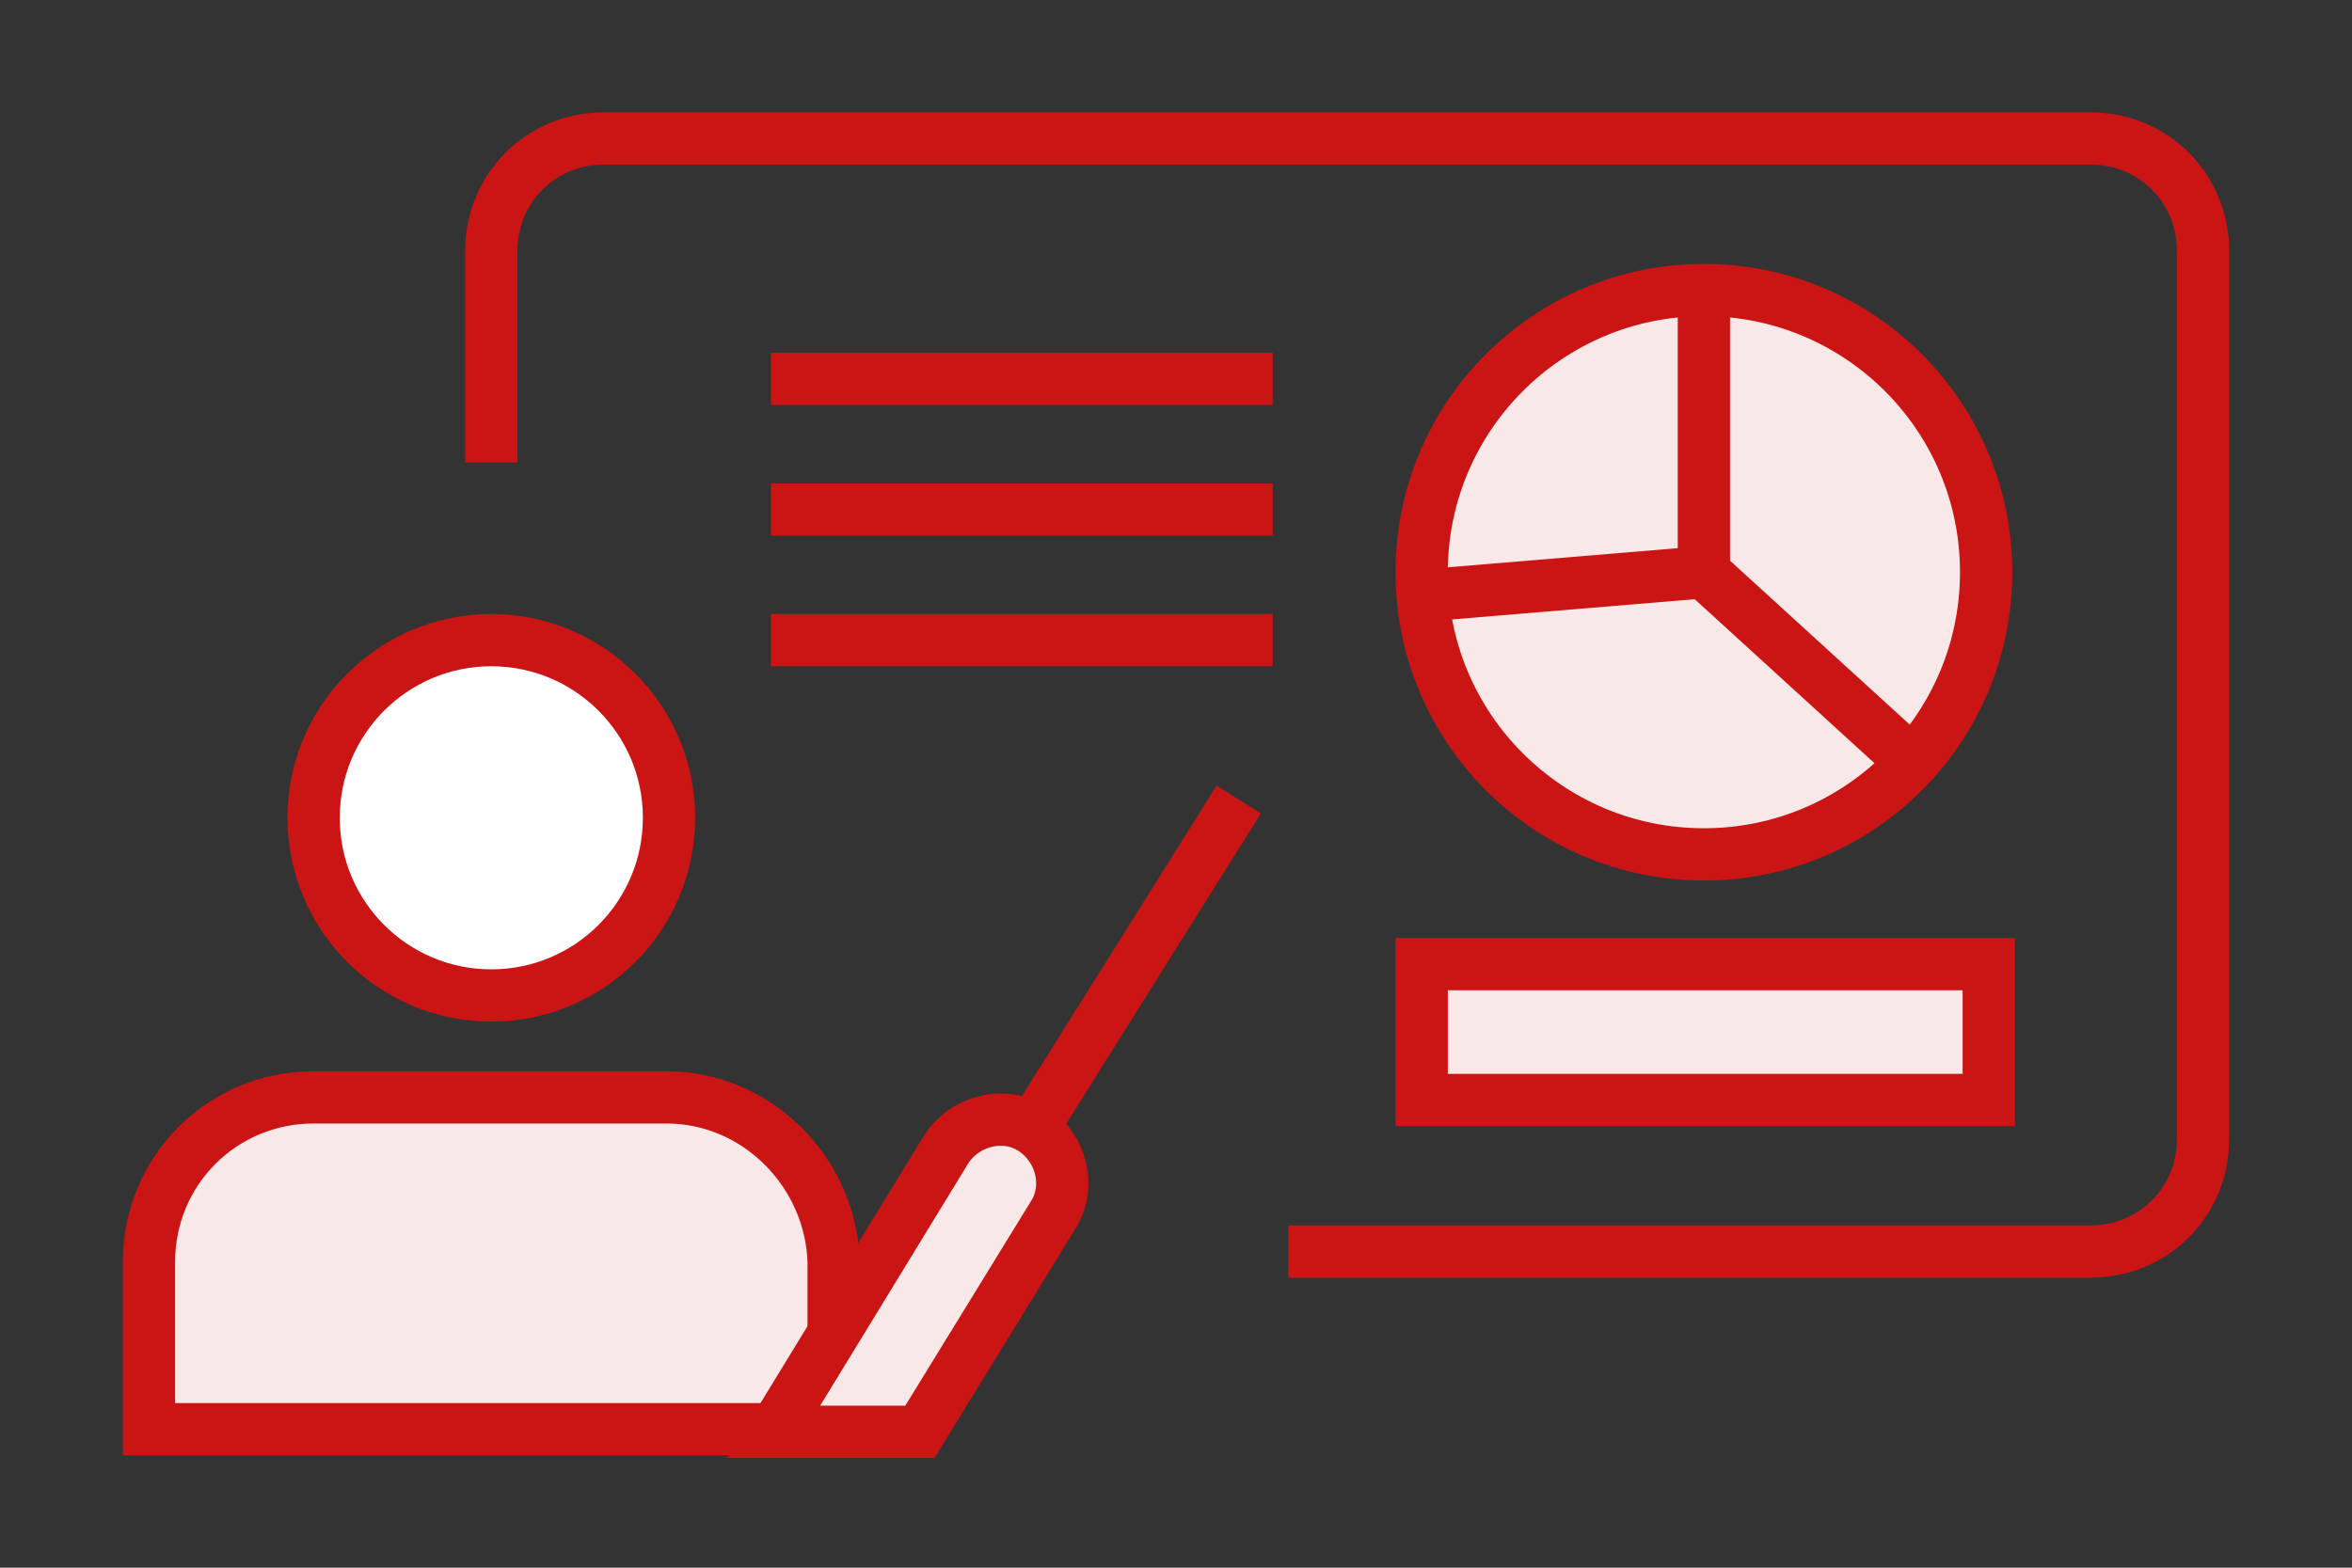 <?xml version="1.0" encoding="utf-8"?>
<!-- Generator: Adobe Illustrator 27.5.0, SVG Export Plug-In . SVG Version: 6.00 Build 0)  -->
<svg version="1.1" id="_レイヤー_2" xmlns="http://www.w3.org/2000/svg" xmlns:xlink="http://www.w3.org/1999/xlink" x="0px"
	 y="0px" viewBox="0 0 90 60" style="enable-background:new 0 0 90 60;" xml:space="preserve">
<rect x="0" y="0" width="90" height="60" fill="#333333" stroke="none"/>
<style type="text/css">
	.st0{fill:none;stroke:#CB1414;stroke-width:2;stroke-miterlimit:10;}
	.st1{fill:#F9E8E8;stroke:#CB1414;stroke-width:2;stroke-miterlimit:10;}
	.st2{fill:none;stroke:#CB1414;stroke-width:2;stroke-linejoin:round;}
	.st3{fill:#FFFFFF;stroke:#CB1414;stroke-width:2;stroke-miterlimit:10;}
</style>
<g id="layout">
	<path class="st0" d="M49.3,47.9H80c2.4,0,4.3-1.9,4.3-4.3v-34c0-2.4-1.9-4.3-4.3-4.3H23.1c-2.4,0-4.3,1.9-4.3,4.3v8.1"/>
	<circle class="st1" cx="65.2" cy="21.9" r="10.8"/>
	<polyline class="st2" points="73.2,29.2 65.2,21.9 65.2,11.1 	"/>
	<line class="st2" x1="54.4" y1="22.8" x2="65.2" y2="21.9"/>
	<line class="st0" x1="39.5" y1="43.2" x2="47.4" y2="30.6"/>
	<path class="st1" d="M25.5,42H12c-3.5,0-6.3,2.8-6.3,6.3v6.4h26.2v-6.4C31.8,44.9,29,42,25.5,42z"/>
	<circle class="st3" cx="18.8" cy="31.3" r="6.8"/>
	<path class="st1" d="M35.2,54.8l5.1-8.3c0.7-1.1,0.3-2.6-0.8-3.3s-2.6-0.3-3.3,0.8l-6.6,10.8H35.2L35.2,54.8z"/>
	<line class="st0" x1="48.7" y1="14.5" x2="29.5" y2="14.5"/>
	<line class="st0" x1="48.7" y1="19.5" x2="29.5" y2="19.5"/>
	<line class="st0" x1="48.7" y1="24.5" x2="29.5" y2="24.5"/>
	<rect x="54.4" y="36.9" class="st1" width="21.7" height="5.2"/>
</g>
</svg>
